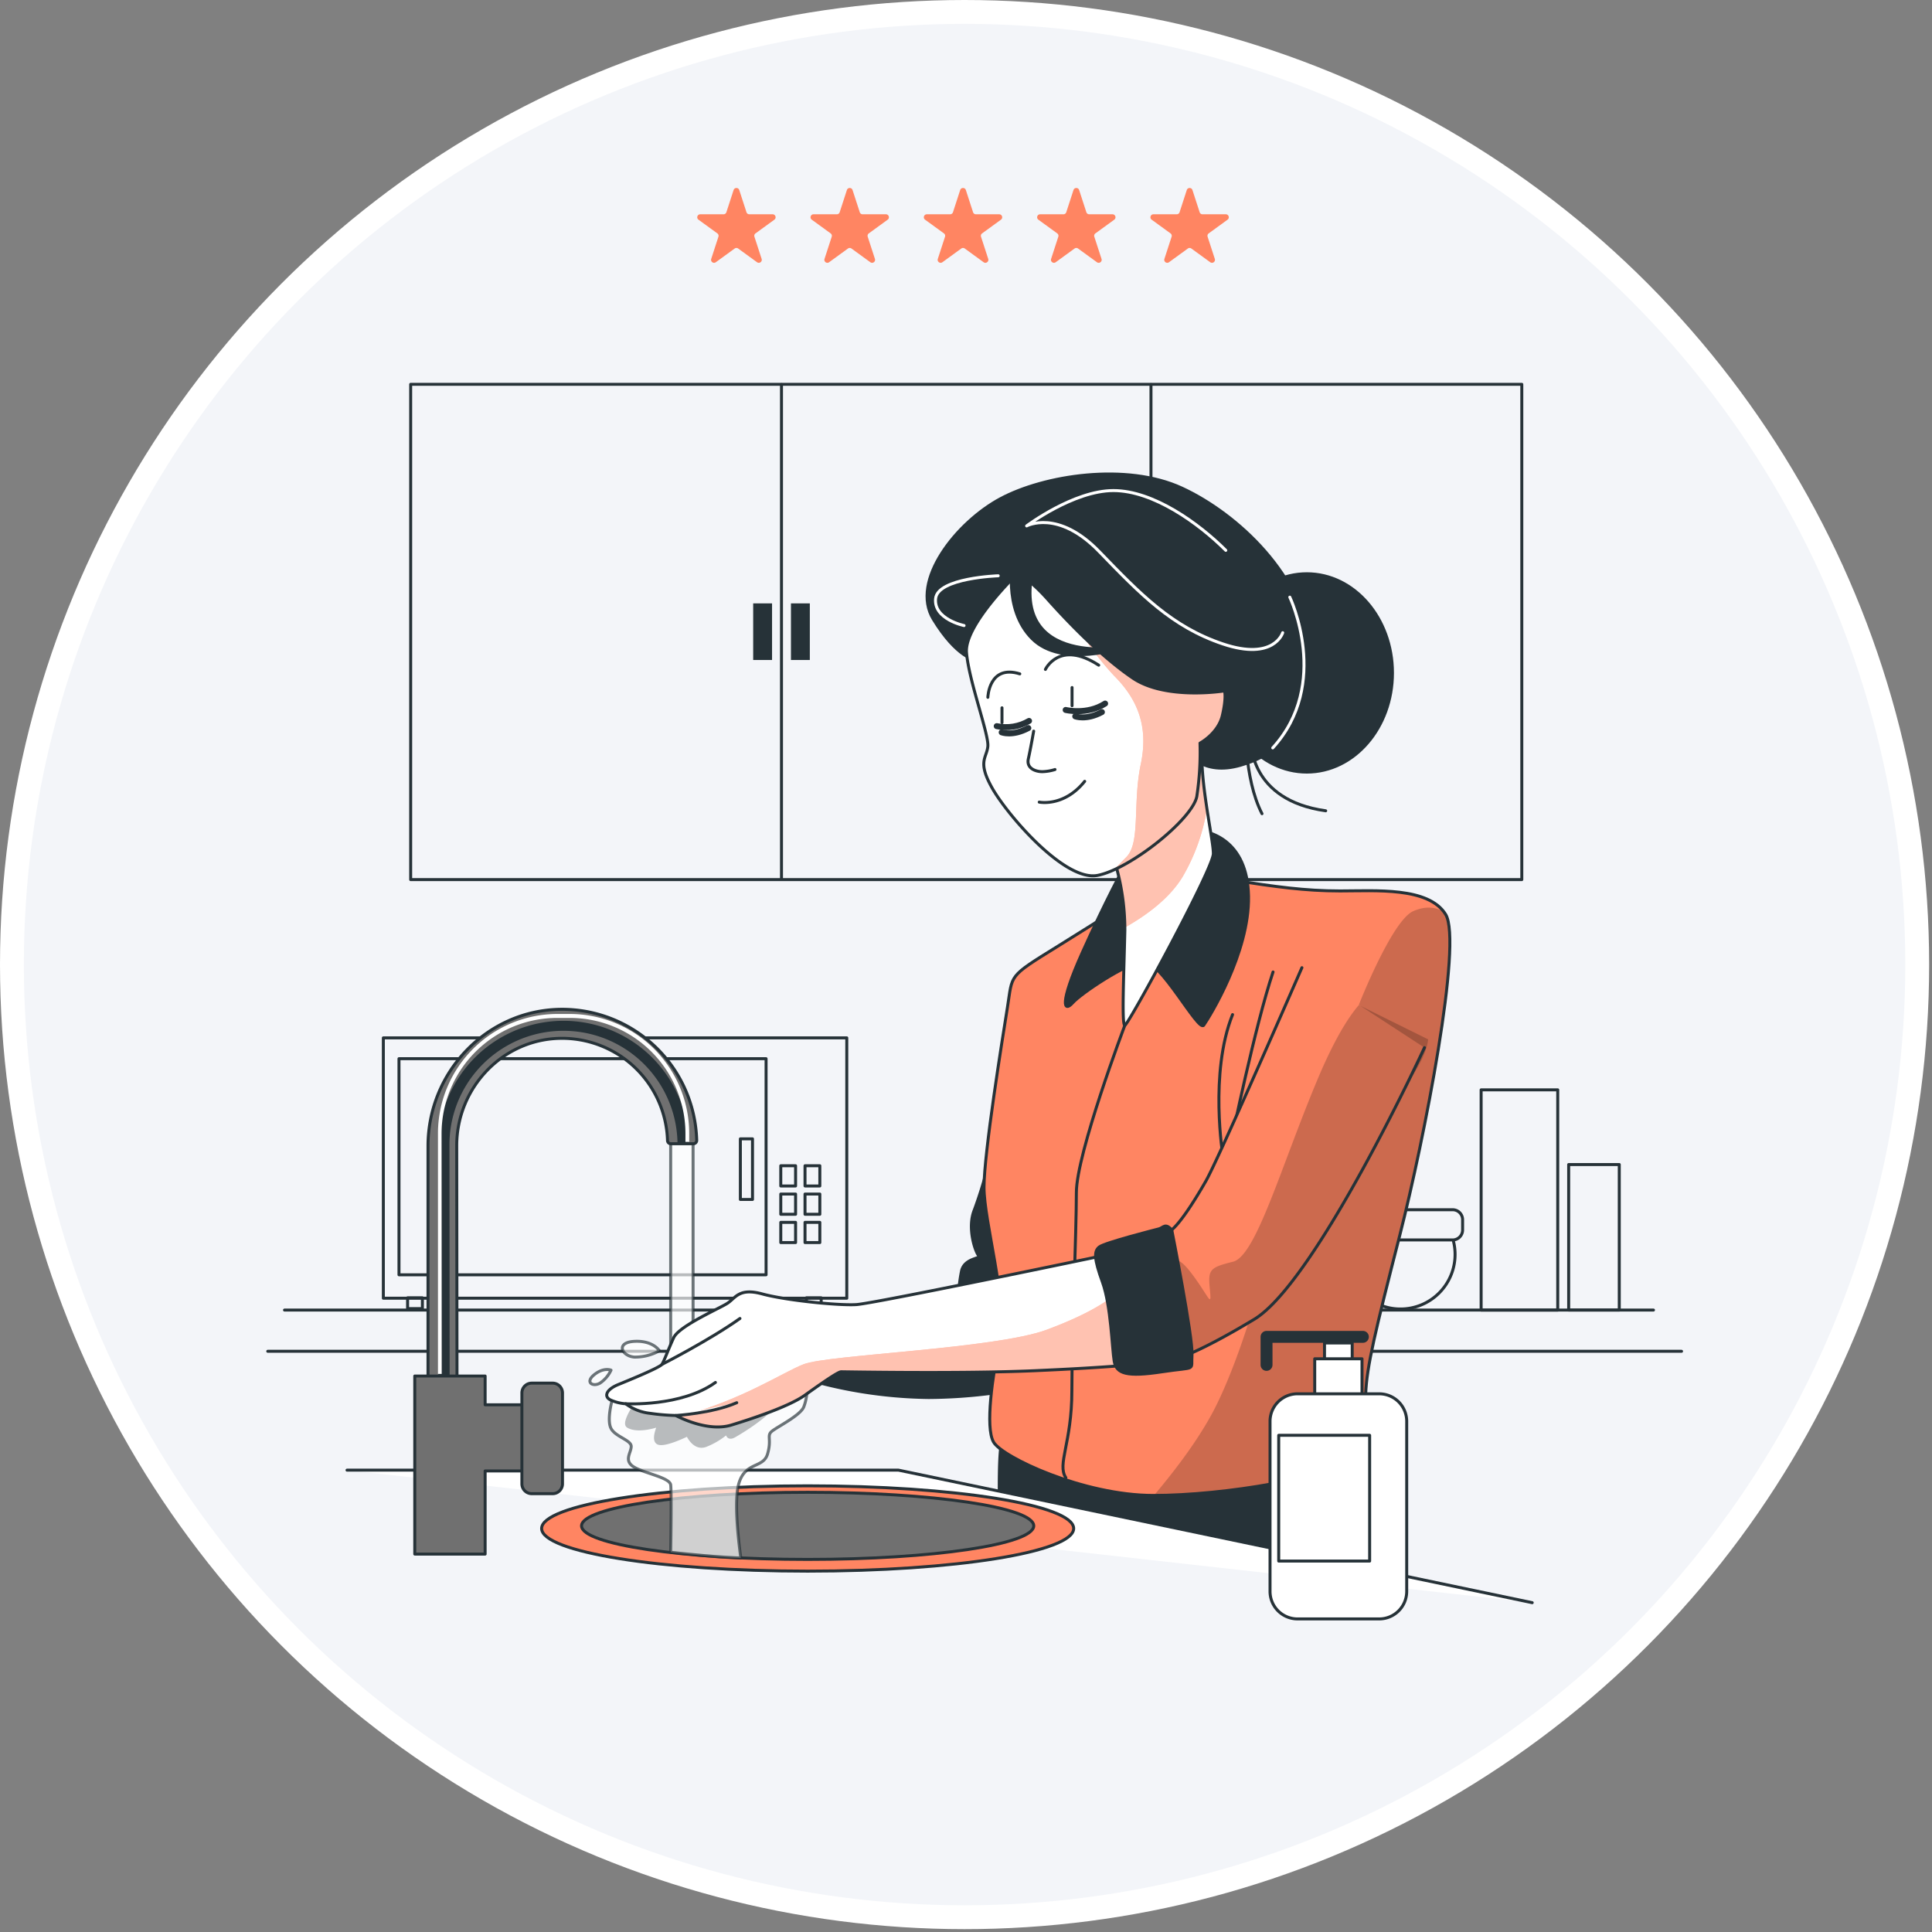 <svg width="648" height="648" fill="none" xmlns="http://www.w3.org/2000/svg"><rect width="100%" height="100%" fill="#808080" stroke="none"/><circle cx="323.522" cy="323.522" r="319.522" fill="#F3F5F9" stroke="#fff" stroke-width="8"/><path d="M522.47 365.542h-25.694v73.867h25.694v-73.867zm-70.387 50.342a18.298 18.298 0 003.09 15.951 18.312 18.312 0 0022.684 5.309 18.308 18.308 0 009.527-21.26h-35.301zm35.137-10.137h-34.985a3.34 3.34 0 00-3.341 3.341v3.454a3.34 3.34 0 003.341 3.341h34.985a3.34 3.34 0 003.341-3.341v-3.454a3.34 3.34 0 00-3.341-3.341zm55.889-15.154h-16.97v48.803h16.97v-48.803zm-259.096-42.487H128.575v87.319h155.438v-87.319z" stroke="#263238" stroke-linecap="round" stroke-linejoin="round"/><path d="M256.944 355.09H133.819v72.481h123.125V355.09zm9.897 35.907h-4.967v6.782h4.967v-6.782zm8.132 0h-4.968v6.782h4.968v-6.782zm-8.132 9.493h-4.967v6.783h4.967v-6.783zm8.132 0h-4.968v6.783h4.968v-6.783zm-8.132 9.493h-4.967v6.783h4.967v-6.783zm8.132 0h-4.968v6.783h4.968v-6.783z" stroke="#263238" stroke-linecap="round" stroke-linejoin="round"/><path d="M252.392 381.969h-4.072v20.336h4.072v-20.336zm23.034 53.318h-4.967v3.618h4.967v-3.618zm-133.753 0h-4.967v3.618h4.967v-3.618zm-46.244 4.11h459.153m-464.776 13.83H564m-53.582-324.328H137.74v166.129h372.678V128.899zM262.113 294.537V128.874m123.931 165.663V128.874" stroke="#263238" stroke-linecap="round" stroke-linejoin="round"/><path d="M258.949 202.375h-6.329v18.987h6.329v-18.987zm12.67 0h-6.329v18.987h6.329v-18.987zm110.795 0h-6.329v18.987h6.329v-18.987zm12.658 0h-6.329v18.987h6.329v-18.987z" fill="#263238"/><path opacity=".67" d="M232.46 379.284h-7.514v78.671h7.514v-78.671zm-11.296 73.766s-2.118-3.504-8.435-3.151c-6.316.353-4.223 4.916 0 5.269 2.95.051 5.86-.679 8.435-2.118zm-16.226 6.506s-2.446-1.059-5.648 1.538c-3.202 2.597-.353 4.199 2.005 2.774a10.73 10.73 0 003.643-4.312z" fill="#fff" stroke="#263238" stroke-linecap="round" stroke-linejoin="round"/><path d="M331.858 388.954a141.17 141.17 0 01-5.043 16.806c-2.522 6.076.366 14.296 1.437 15.368 1.072 1.072-4.652.719-5.724 5.043a52.418 52.418 0 00-1.071 10.376s-10.729 7.149-29.678 8.939-29.691.718-42.198 1.071c-12.506.353-15.734 1.438-19.667 4.3-3.934 2.862-22.896 25.379-19.315 27.534 3.58 2.156 10.376-.365 10.376-.365s-2.522 5.371 0 6.077c2.521.706 9.645-2.862 9.645-2.862s2.155 5.043 6.089 3.58a25.227 25.227 0 007.149-4.286s0 2.521 2.521 1.071c2.522-1.45 11.448-6.795 15.028-12.166a88.935 88.935 0 015.724-7.867 152.603 152.603 0 0044.341 7.161 172.79 172.79 0 0043.243-5.774l-11.8-84.748-11.057 10.742zm3.328 114.375s-.302-17.045.883-19.68c1.185-2.635 5.875-.882 14.688 1.753 8.812 2.635 12.922 10.287 46.421 6.467 33.498-3.82 49.068-11.75 52.598-8.22 3.53 3.53 9.103 44.656 9.103 44.656l-123.693-24.976z" fill="#263238" stroke="#263238" stroke-linecap="round" stroke-linejoin="round"/><path d="M382.288 299.895s-10.729 7.11-27.573 17.524c-16.843 10.414-15.028 9.292-16.805 20.386-1.778 11.095-7.868 48.981-7.868 60.428 0 11.448 7.868 38.264 5.359 50.783-2.509 12.52-5.043 29.678-2.144 34.684 2.9 5.005 30.031 17.877 53.633 17.877 23.601 0 60.44-6.077 65.798-12.872 5.359-6.796 5.043-11.801 5.371-21.093.328-9.291 3.215-21.105 11.435-53.292s21.105-98.338 15.381-107.63c-5.723-9.292-23.601-7.867-35.402-7.867-11.8 0-21.811-1.425-35.754-3.581-13.944-2.155-31.431 4.653-31.431 4.653z" fill="#FF8562"/><path opacity=".2" d="M484.358 305.958c-3.379-2.269-7.325-1.727-10.426-.315-7.136 3.24-18.18 31.393-18.18 31.393l-29.855 81.545s-7.779 32.452-18.167 53.217c-5.182 10.35-13.578 21.357-20.702 29.779 23.602 0 60.34-6.09 65.698-12.873 5.358-6.783 5.043-11.8 5.371-21.092.328-9.292 3.215-21.105 11.435-53.292s21.105-98.339 15.381-107.63a7.907 7.907 0 00-.555-.732z" fill="#000"/><path d="M382.288 299.895s-10.729 7.11-27.573 17.524c-16.843 10.414-15.028 9.292-16.805 20.386-1.778 11.095-7.868 48.981-7.868 60.428 0 11.448 7.868 38.264 5.359 50.783-2.509 12.52-5.043 29.678-2.144 34.684 2.9 5.005 30.031 17.877 53.633 17.877 23.601 0 60.44-6.077 65.798-12.872 5.359-6.796 5.043-11.801 5.371-21.093.328-9.291 3.215-21.105 11.435-53.292s21.105-98.338 15.381-107.63c-5.723-9.292-23.601-7.867-35.402-7.867-11.8 0-21.811-1.425-35.754-3.581-13.944-2.155-31.431 4.653-31.431 4.653z" stroke="#263238" stroke-linecap="round" stroke-linejoin="round"/><path d="M377.283 343.882s-16.264 42.991-16.264 56.091c0 13.099-1.513 48.829-1.513 66.454 0 17.625-5.043 24.66-2.017 29.199m55.549-113.127s7.867-38.264 13.944-56.495m-16.793 61.865s-4.653-27.9 3.215-47.568" stroke="#263238" stroke-linecap="round" stroke-linejoin="round"/><path d="M377.283 290.237s-6.442 11.801-14.309 29.325c-7.867 17.524-6.077 20.021-3.215 16.806s17.877-13.225 23.601-13.944c5.724-.719 18.596 23.954 20.374 21.433 1.777-2.522 15.381-24.32 15.028-43.269-.353-18.949-13.238-22.177-18.596-22.177-5.358 0-22.883 11.826-22.883 11.826z" fill="#263238" stroke="#263238" stroke-linecap="round" stroke-linejoin="round"/><path d="M371.56 282.371a79.04 79.04 0 015.723 29.678c-.365 15.734-1.084 31.834 0 31.834 1.085 0 29.678-52.574 29.678-57.579 0-5.005-5.043-26.097-3.58-37.192 1.462-11.094 5.724-13.225 3.58-21.811-2.143-8.586-13.59-5.358-21.105 7.565-7.514 12.922-15.015 34.998-14.296 47.505z" fill="#fff"/><path d="M404.616 243.035l-1.412-20.172a2.258 2.258 0 00-.416-.139l-9.897 3.593a32.189 32.189 0 00-7.035 8.536c-7.501 12.872-15.015 35.048-14.297 47.555a79.516 79.516 0 015.724 28.682c7.25-4.085 15.041-9.796 19.416-17.096a65.56 65.56 0 008.107-22.794c-1.148-7.564-2.182-16.201-1.425-22.051a42.997 42.997 0 011.235-6.114z" fill="#FF8562"/><path opacity=".5" d="M404.616 243.035l-1.412-20.172a2.258 2.258 0 00-.416-.139l-9.897 3.593a32.189 32.189 0 00-7.035 8.536c-7.501 12.872-15.015 35.048-14.297 47.555a79.516 79.516 0 015.724 28.682c7.25-4.085 15.041-9.796 19.416-17.096a65.56 65.56 0 008.107-22.794c-1.148-7.564-2.182-16.201-1.425-22.051a42.997 42.997 0 011.235-6.114z" fill="#fff"/><path d="M371.56 282.371a79.04 79.04 0 015.723 29.678c-.365 15.734-1.084 31.834 0 31.834 1.085 0 29.678-52.574 29.678-57.579 0-5.005-5.043-26.097-3.58-37.192 1.462-11.094 5.724-13.225 3.58-21.811-2.143-8.586-13.59-5.358-21.105 7.565-7.514 12.922-15.015 34.998-14.296 47.505z" stroke="#263238" stroke-linecap="round" stroke-linejoin="round"/><path d="M436.664 324.567s-27.888 64.008-32.187 71.523c-4.299 7.514-8.586 13.943-11.435 16.389a79.434 79.434 0 01-8.951 6.077s6.442 37.898 7.564 37.898c1.122 0 8.22-1.424 28.998-13.944 20.777-12.519 57.112-91.127 57.112-91.127" fill="#FF8562"/><path opacity=".2" d="M479.013 348.61l-23.26-11.511c-4.123 4.816-8.662 12.683-13.629 24.421-12.33 29.211-20.765 59.722-28.556 61.663-7.792 1.942-8.435 2.597-7.792 9.09.643 6.493 0 3.24-5.181-3.895-5.182-7.136-8.447-9.091-9.09 3.24a61.454 61.454 0 01-2.824 12.695c1.26 6.796 2.521 12.268 2.899 12.268 1.072 0 8.22-1.425 28.998-13.944 14.713-8.826 37.368-51.099 49.27-74.851.857-3.341 8.296-11.612 9.165-19.176z" fill="#000"/><path d="M436.664 324.567s-27.888 64.008-32.187 71.523c-4.299 7.514-8.586 13.943-11.435 16.389a79.434 79.434 0 01-8.951 6.077s6.442 37.898 7.564 37.898c1.122 0 8.22-1.424 28.998-13.944 20.777-12.519 57.112-91.127 57.112-91.127" stroke="#263238" stroke-linecap="round" stroke-linejoin="round"/><path d="M116.396 493.092H301.36l212.55 44.454" fill="#fff"/><path d="M116.396 493.092H301.36l212.55 44.454" stroke="#263238" stroke-linecap="round" stroke-linejoin="round"/><path d="M270.888 526.968c49.277 0 89.223-6.406 89.223-14.309s-39.946-14.31-89.223-14.31-89.223 6.407-89.223 14.31c0 7.903 39.946 14.309 89.223 14.309z" fill="#FF8562" stroke="#263238" stroke-linecap="round" stroke-linejoin="round"/><path d="M270.888 523.035c41.882 0 75.835-5.041 75.835-11.259s-33.953-11.258-75.835-11.258c-41.882 0-75.834 5.04-75.834 11.258 0 6.218 33.952 11.259 75.834 11.259z" fill="#707070" stroke="#263238" stroke-linecap="round" stroke-linejoin="round"/><path opacity=".67" d="M235.31 470.827c-20.387-2.143-30.032-1.071-30.032-1.071s-1.79 6.429-.365 9.291c1.424 2.862 6.795 3.934 6.795 6.077s-2.521 4.652.719 6.796c3.24 2.143 12.154 3.58 12.519 6.089.265 1.891.126 15.961 0 22.618 4.009.454 15.495 1.677 23.538 1.954-.781-5.661-2.37-19.088-.693-24.938 2.143-7.501 8.22-5.043 9.657-10.01 1.438-4.967-.365-6.077 1.425-7.564 1.79-1.488 9.657-5.359 10.729-8.221a16.993 16.993 0 001.072-5.358 77.458 77.458 0 01-35.364 4.337z" fill="#fff" stroke="#263238" stroke-linecap="round" stroke-linejoin="round"/><path d="M370.122 421.116s-76.906 16.1-82.957 16.453c-6.052.353-23.602-1.425-31.519-3.581-7.918-2.156-8.939 1.438-11.801 3.228-2.862 1.79-16.087 7.564-17.877 11.435-1.791 3.87-3.228 7.867-3.934 8.939-.706 1.071-10.376 5.043-14.662 6.795-4.287 1.753-5.043 4.299-2.144 5.371 1.478.607 3.046.969 4.64 1.072a16.586 16.586 0 008.233 3.214c2.84.412 5.703.652 8.573.719 0 0 10.376 5.724 18.596 3.215 8.22-2.509 19.668-6.43 24.673-10.01 5.005-3.581 11.094-7.867 12.166-7.867 1.072 0 40.054.718 64.727-.353 24.673-1.072 34.355-2.156 34.355-2.156s-2.155-27.17-3.933-33.965c-1.778-6.795-7.136-2.509-7.136-2.509z" fill="#fff"/><path d="M351.059 446.003c-17.31 6.417-73.124 8.334-81.47 11.549-6.972 2.672-20.701 12.065-41.869 17.65 2.773 1.324 10.905 4.753 17.65 2.711 8.233-2.522 19.668-6.43 24.673-10.011 5.005-3.58 11.095-7.867 12.166-7.867 1.072 0 40.054.719 64.727-.353 24.673-1.071 34.255-2.093 34.255-2.093s-.265-3.29-.681-7.854l-7.022-15.28s-5.106 5.131-22.429 11.548z" fill="#FF8562"/><path opacity=".5" d="M351.059 446.003c-17.31 6.417-73.124 8.334-81.47 11.549-6.972 2.672-20.701 12.065-41.869 17.65 2.773 1.324 10.905 4.753 17.65 2.711 8.233-2.522 19.668-6.43 24.673-10.011 5.005-3.58 11.095-7.867 12.166-7.867 1.072 0 40.054.719 64.727-.353 24.673-1.071 34.255-2.093 34.255-2.093s-.265-3.29-.681-7.854l-7.022-15.28s-5.106 5.131-22.429 11.548z" fill="#fff"/><path d="M370.122 421.116s-76.906 16.1-82.957 16.453c-6.052.353-23.602-1.425-31.519-3.581-7.918-2.156-8.939 1.438-11.801 3.228-2.862 1.79-16.087 7.564-17.877 11.435-1.791 3.87-3.228 7.867-3.934 8.939-.706 1.071-10.376 5.043-14.662 6.795-4.287 1.753-5.043 4.299-2.144 5.371 1.478.607 3.046.969 4.64 1.072a16.586 16.586 0 008.233 3.214c2.84.412 5.703.652 8.573.719 0 0 10.376 5.724 18.596 3.215 8.22-2.509 19.668-6.43 24.673-10.01 5.005-3.581 11.094-7.867 12.166-7.867 1.072 0 40.054.718 64.727-.353 24.673-1.072 34.355-2.156 34.355-2.156s-2.155-27.17-3.933-33.965c-1.778-6.795-7.136-2.509-7.136-2.509z" stroke="#263238" stroke-linecap="round" stroke-linejoin="round"/><path d="M222.084 457.589s16.088-8.22 26.098-15.368l-26.098 15.368z" fill="#fff"/><path d="M222.084 457.589s16.088-8.22 26.098-15.368" stroke="#263238" stroke-linecap="round" stroke-linejoin="round"/><path d="M209.918 470.827s18.596 1.072 30.044-7.149l-30.044 7.149z" fill="#fff"/><path d="M209.918 470.827s18.596 1.072 30.044-7.149" stroke="#263238" stroke-linecap="round" stroke-linejoin="round"/><path d="M226.724 474.761s12.166-.719 20.386-4.287l-20.386 4.287z" fill="#fff"/><path d="M226.724 474.761s12.166-.719 20.386-4.287" stroke="#263238" stroke-linecap="round" stroke-linejoin="round"/><path d="M393.017 412.543s7.148 36.108 6.783 41.831c-.366 5.724 1.79 3.934-10.011 5.724-11.8 1.791-15.368.719-16.087-3.58-.719-4.299-1.072-18.596-3.933-26.476-2.862-7.88-2.862-10.363-1.072-11.801 1.79-1.437 18.596-5.711 20.021-6.076 1.424-.366 2.143-2.131 4.299.378z" fill="#263238" stroke="#263238" stroke-linecap="round" stroke-linejoin="round"/><path d="M419.657 248.897s-.643 19.466 24.988 23.047m-26.892-29.855s-.656 18.811 5.522 30.826" stroke="#263238" stroke-linecap="round" stroke-linejoin="round"/><path d="M438.316 258.958c15.862 0 28.72-14.891 28.72-33.259 0-18.368-12.858-33.259-28.72-33.259-15.861 0-28.72 14.891-28.72 33.259 0 18.368 12.859 33.259 28.72 33.259z" fill="#263238" stroke="#263238" stroke-linecap="round" stroke-linejoin="round"/><path d="M326.98 221.274s-6.077-.718-13.944-13.591c-7.867-12.872 7.867-32.54 22.529-40.407 14.663-7.867 42.198-12.153 60.794-3.58 18.596 8.573 41.479 29.69 43.269 54.716 1.79 25.026-11.095 34.684-23.601 38.264-12.507 3.581-17.828-3.883-19.618-6.405-1.79-2.521-15.381-13.578-26.829-25.744-11.447-12.166-16.087-21.433-24.672-19.302-8.586 2.131-17.928 16.049-17.928 16.049z" fill="#263238" stroke="#263238" stroke-linecap="round" stroke-linejoin="round"/><path d="M430.222 212.209s-2.862 9.544-20.034 3.782c-17.171-5.761-27.673-16.692-41.516-31.002-13.843-14.309-24.333-8.598-24.333-8.598s15.747-11.851 29.111-11.851 28.619 10.981 37.684 20.046m21.471 15.697s13.868 29.098-5.724 50.568m-92.085-57.73s-20.26.668-20.992 7.628c-.731 6.959 9.544 9.064 9.544 9.064" stroke="#fff" stroke-linecap="round" stroke-linejoin="round"/><path d="M341.339 192.34s-17.878 17.172-17.172 26.476c.706 9.304 7.565 27.535 7.161 31.519-.403 3.984-3.58 5.043 1.425 13.944s24.32 31.519 35.402 29.325c11.082-2.194 31.821-18.911 33.259-26.476a99.016 99.016 0 001.071-17.877s6.077-3.215 7.502-9.292c1.424-6.077.718-8.233.718-8.233s-19.667 3.228-30.749-4.286c-11.082-7.514-22.53-19.668-28.607-26.476-6.077-6.808-10.01-8.624-10.01-8.624z" fill="#fff"/><path d="M379.93 227.389a127.535 127.535 0 01-16.389-13.654 98.234 98.234 0 0010.086 12.872c7.564 7.565 11.762 16.604 8.989 29.741-2.774 13.137 0 26.287-4.842 31.128l-4.147 4.224c11.346-5.043 26.564-18.218 27.736-24.623a99.108 99.108 0 001.072-17.877s6.077-3.215 7.564-9.292c1.488-6.077.706-8.233.706-8.233s-19.667 3.228-30.775-4.286z" fill="#FF8562"/><path opacity=".5" d="M379.93 227.389a127.535 127.535 0 01-16.389-13.654 98.234 98.234 0 0010.086 12.872c7.564 7.565 11.762 16.604 8.989 29.741-2.774 13.137 0 26.287-4.842 31.128l-4.147 4.224c11.346-5.043 26.564-18.218 27.736-24.623a99.108 99.108 0 001.072-17.877s6.077-3.215 7.564-9.292c1.488-6.077.706-8.233.706-8.233s-19.667 3.228-30.775-4.286z" fill="#fff"/><path d="M341.339 192.34s-17.878 17.172-17.172 26.476c.706 9.304 7.565 27.535 7.161 31.519-.403 3.984-3.58 5.043 1.425 13.944s24.32 31.519 35.402 29.325c11.082-2.194 31.821-18.911 33.259-26.476a99.016 99.016 0 001.071-17.877s6.077-3.215 7.502-9.292c1.424-6.077.718-8.233.718-8.233s-19.667 3.228-30.749-4.286c-11.082-7.514-22.53-19.668-28.607-26.476-6.077-6.808-10.01-8.624-10.01-8.624zm7.223 76.691s8.284 1.739 15.243-6.972" stroke="#263238" stroke-linecap="round" stroke-linejoin="round"/><path d="M346.697 245.229s-1.071 6.076-1.79 9.304c-.718 3.227 2.522 4.286 4.652 4.286a15.487 15.487 0 004.287-.718m5.723-27.497v6.089" stroke="#263238" stroke-linecap="round" stroke-linejoin="round"/><path d="M357.426 238.118s7.149 1.79 13.238-2.143" stroke="#263238" stroke-width="2" stroke-linecap="round" stroke-linejoin="round"/><path d="M336.068 237.399v4.98" stroke="#263238" stroke-linecap="round" stroke-linejoin="round"/><path d="M334.304 243.551c3.706.795 7.575.17 10.842-1.752" stroke="#263238" stroke-width="2" stroke-linecap="round" stroke-linejoin="round"/><path d="M331.329 233.882s.353-11.095 10.716-7.867m8.586-1.488s4.652-10.01 17.877-1.424" stroke="#263238" stroke-linecap="round" stroke-linejoin="round"/><path d="M360.641 240.261s3.581 1.437 8.939-1.425m-33.612 6.796s3.58 1.424 8.938-1.438" stroke="#263238" stroke-width="2" stroke-linecap="round" stroke-linejoin="round"/><path d="M348.109 184.939c-13.44 39.84 28.796 32.149 28.796 32.149s-20.639 7.211-30.725-2.875c-10.086-10.086-6.304-27.143-6.304-27.143s5.409-8.737 13.516-8.737" fill="#263238"/><path d="M348.109 184.939c-13.44 39.84 28.796 32.149 28.796 32.149s-20.639 7.211-30.725-2.875c-10.086-10.086-6.304-27.143-6.304-27.143s5.409-8.737 13.516-8.737" stroke="#263238" stroke-linecap="round" stroke-linejoin="round"/><path d="M153.285 465.28h-9.733v-80.902c0-24.699 19.529-45.388 44.227-45.854a45.17 45.17 0 0145.904 43.962 1.13 1.13 0 01-1.122 1.135h-7.564a1.108 1.108 0 01-1.11-1.084 35.386 35.386 0 00-36.196-34.267c-19.302.454-34.507 16.705-34.507 36.007l.101 81.003z" fill="#707070" stroke="#263238" stroke-linecap="round" stroke-linejoin="round"/><path d="M150.802 461.624h-3.782v-77.915a42.007 42.007 0 0184.003 0h-3.782a38.252 38.252 0 00-76.502 0l.063 77.915z" fill="#263238"/><path d="M148.154 460.817h-1.261v-80.688a40.092 40.092 0 0140.054-40.042h4.198a40.092 40.092 0 0140.017 40.117v2.787h-1.261v-2.787a38.832 38.832 0 00-38.793-38.793h-4.199a38.843 38.843 0 00-38.806 38.793l.051 80.613z" fill="#fff"/><path d="M182.03 471.18h-19.314v-9.657h-23.602v59.721h23.602v-27.887h19.314V471.18z" fill="#707070" stroke="#263238" stroke-linecap="round" stroke-linejoin="round"/><path d="M185.359 463.906h-7.01a3.303 3.303 0 00-3.303 3.303v30.472a3.303 3.303 0 003.303 3.303h7.01a3.303 3.303 0 003.303-3.303v-30.472a3.303 3.303 0 00-3.303-3.303z" fill="#707070" stroke="#263238" stroke-linecap="round" stroke-linejoin="round"/><path d="M453.533 450.441h-9.292v13.515h9.292v-13.515z" fill="#fff" stroke="#263238" stroke-linecap="round" stroke-linejoin="round"/><path d="M456.824 455.736h-15.861v13.516h15.861v-13.516z" fill="#fff" stroke="#263238" stroke-linecap="round" stroke-linejoin="round"/><path d="M462.585 467.487h-27.384a9.228 9.228 0 00-9.228 9.228v57.049a9.228 9.228 0 009.228 9.229h27.384a9.229 9.229 0 009.229-9.229v-57.049a9.229 9.229 0 00-9.229-9.228z" fill="#fff" stroke="#263238" stroke-linecap="round" stroke-linejoin="round"/><path d="M457.114 448.386h-32.313v9.405" stroke="#263238" stroke-width="4" stroke-linecap="round" stroke-linejoin="round"/><path d="M459.383 481.405h-30.498v42.185h30.498v-42.185z" fill="#fff" stroke="#263238" stroke-linecap="round" stroke-linejoin="round"/><path d="M246.049 63.744c.299-.92 1.603-.92 1.902 0l2.417 7.438a1 1 0 00.951.691h7.82c.969 0 1.372 1.24.588 1.81l-6.327 4.596a1 1 0 00-.363 1.118l2.417 7.438c.299.92-.756 1.687-1.539 1.118l-6.327-4.597a1 1 0 00-1.176 0l-6.327 4.597c-.783.569-1.838-.197-1.539-1.118l2.417-7.438a1 1 0 00-.363-1.118l-6.327-4.597c-.784-.57-.381-1.809.588-1.809h7.82a1 1 0 00.951-.69l2.417-7.439zm38 0c.299-.92 1.603-.92 1.902 0l2.417 7.438a1 1 0 00.951.691h7.82c.969 0 1.372 1.24.588 1.81l-6.327 4.596a1 1 0 00-.363 1.118l2.417 7.438c.299.92-.756 1.687-1.539 1.118l-6.327-4.597a1 1 0 00-1.176 0l-6.327 4.597c-.783.569-1.838-.197-1.539-1.118l2.417-7.438a1 1 0 00-.363-1.118l-6.327-4.597c-.784-.57-.381-1.809.588-1.809h7.82a1 1 0 00.951-.69l2.417-7.439zm38 0c.299-.92 1.603-.92 1.902 0l2.417 7.438a1 1 0 00.951.691h7.82c.969 0 1.372 1.24.588 1.81l-6.327 4.596a1 1 0 00-.363 1.118l2.417 7.438c.299.92-.756 1.687-1.539 1.118l-6.327-4.597a1 1 0 00-1.176 0l-6.327 4.597c-.783.569-1.838-.197-1.539-1.118l2.417-7.438a1 1 0 00-.363-1.118l-6.327-4.597c-.784-.57-.381-1.809.588-1.809h7.82a1 1 0 00.951-.69l2.417-7.439zm38 0c.299-.92 1.603-.92 1.902 0l2.417 7.438a1 1 0 00.951.691h7.82c.969 0 1.372 1.24.588 1.81l-6.327 4.596a1 1 0 00-.363 1.118l2.417 7.438c.299.92-.756 1.687-1.539 1.118l-6.327-4.597a1 1 0 00-1.176 0l-6.327 4.597c-.783.569-1.838-.197-1.539-1.118l2.417-7.438a1 1 0 00-.363-1.118l-6.327-4.597c-.784-.57-.381-1.809.588-1.809h7.82a1 1 0 00.951-.69l2.417-7.439zm38 0c.299-.92 1.603-.92 1.902 0l2.417 7.438a1 1 0 00.951.691h7.82c.969 0 1.372 1.24.588 1.81l-6.327 4.596a1 1 0 00-.363 1.118l2.417 7.438c.299.92-.756 1.687-1.539 1.118l-6.327-4.597a1 1 0 00-1.176 0l-6.327 4.597c-.783.569-1.838-.197-1.539-1.118l2.417-7.438a1 1 0 00-.363-1.118l-6.327-4.597c-.784-.57-.381-1.809.588-1.809h7.82a1 1 0 00.951-.69l2.417-7.439z" fill="#FF8562"/></svg>